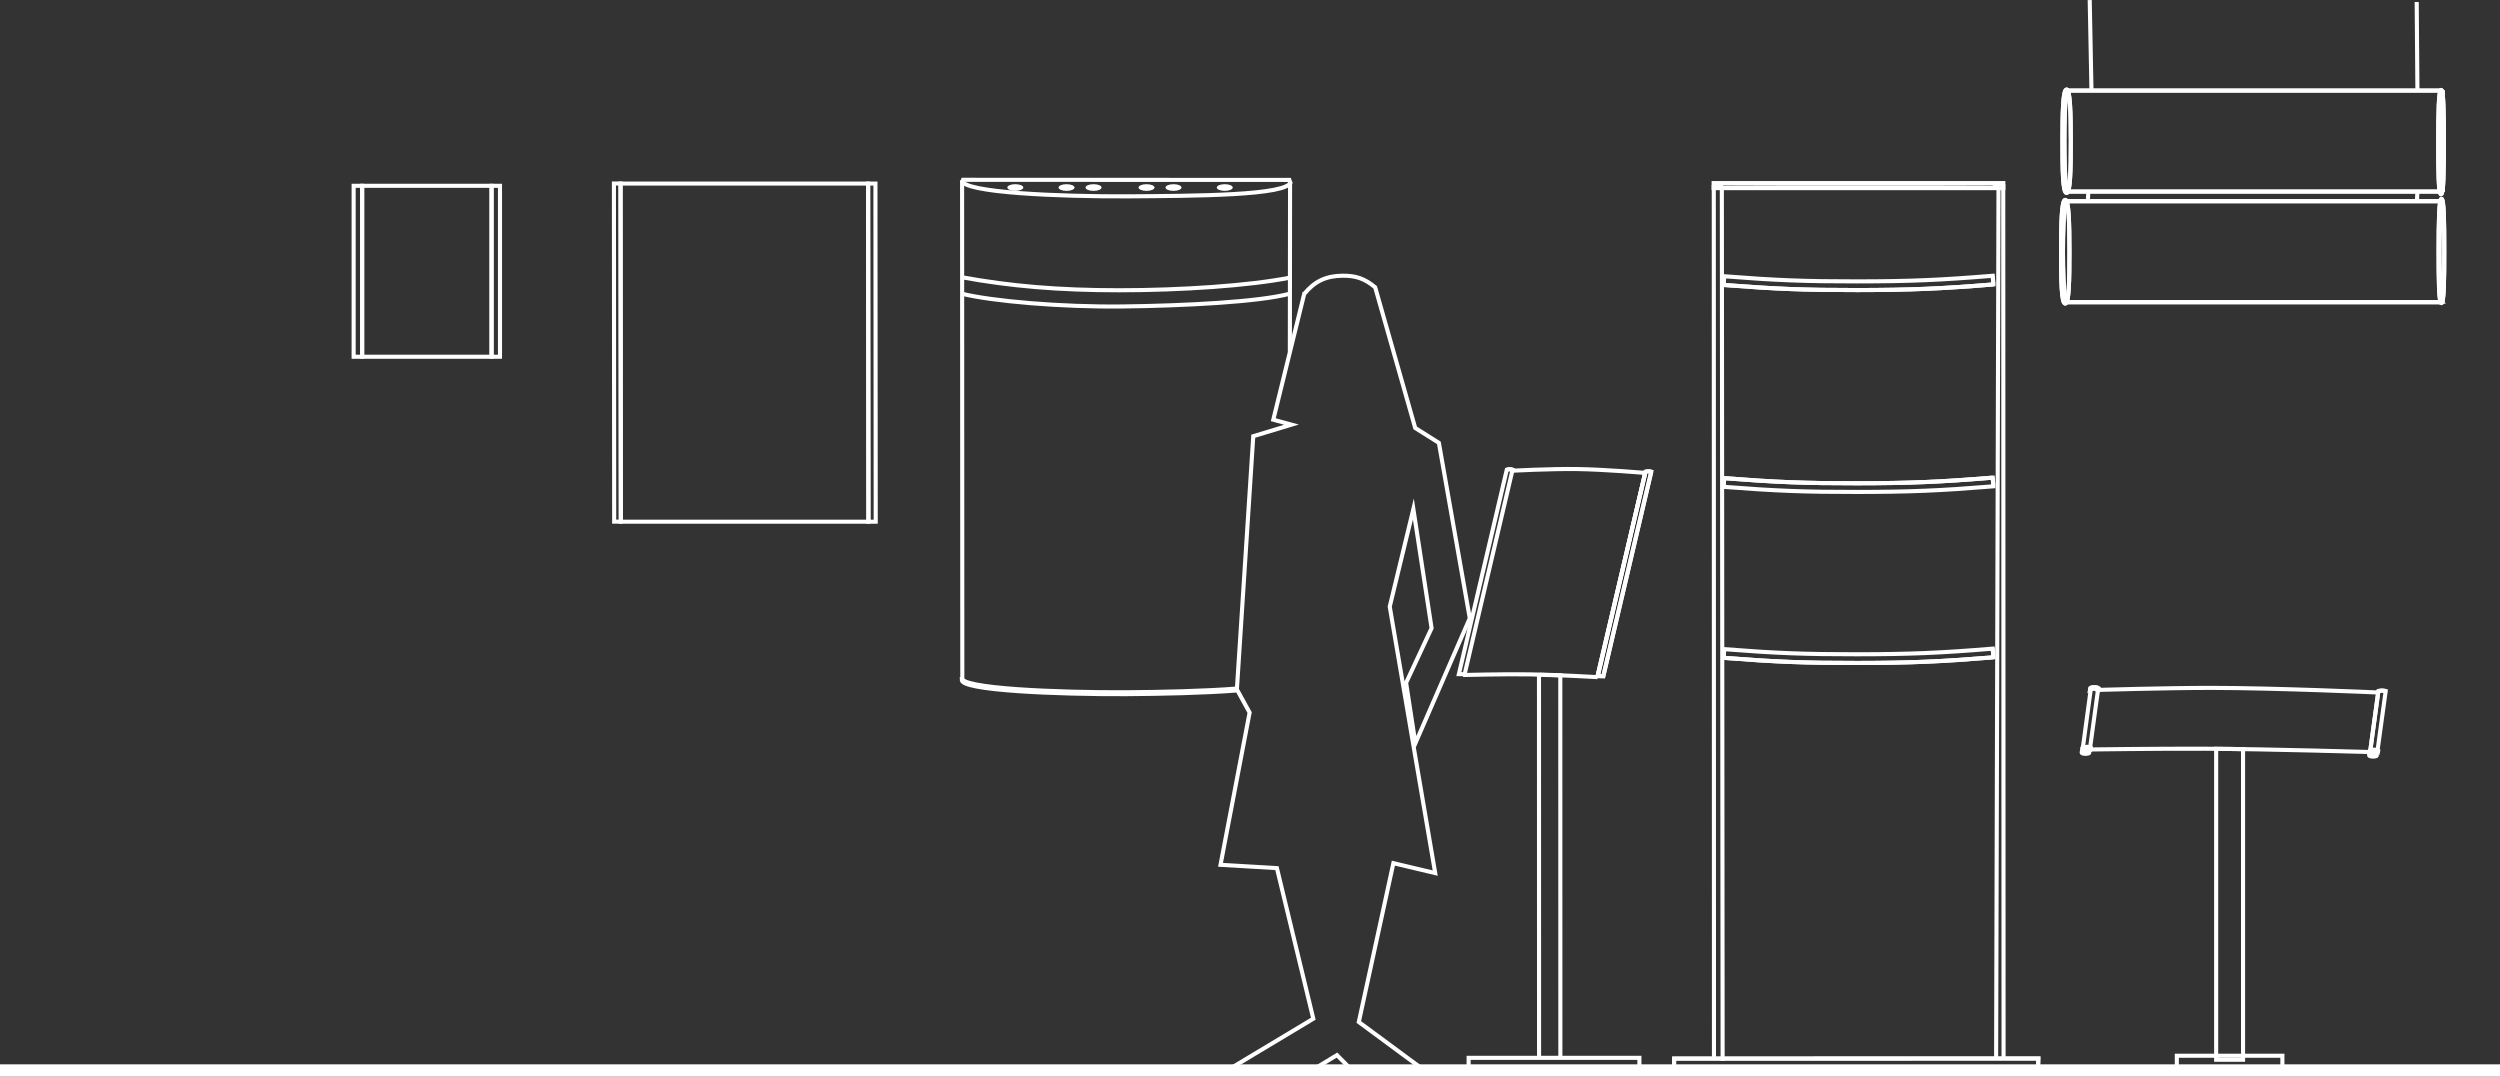 <?xml version="1.0" encoding="UTF-8"?>
<!DOCTYPE svg PUBLIC "-//W3C//DTD SVG 1.1//EN" "http://www.w3.org/Graphics/SVG/1.1/DTD/svg11.dtd">
<!-- Creator: CorelDRAW 2017 -->
<svg xmlns="http://www.w3.org/2000/svg" xml:space="preserve" width="161.542mm" height="69.569mm" version="1.1" style="shape-rendering:geometricPrecision; text-rendering:geometricPrecision; image-rendering:optimizeQuality; fill-rule:evenodd; clip-rule:evenodd"
viewBox="0 0 87367.02 37625.02"
 xmlns:xlink="http://www.w3.org/1999/xlink">
 <rect x="0" y="0" width="87367.02" height="37625.02" fill="#333333" stroke="none"/>
 <defs>
  <style type="text/css">
   <![CDATA[
    .str2 {stroke:white;stroke-width:429.26;stroke-miterlimit:3.864}
    .str1 {stroke:white;stroke-width:143.1;stroke-miterlimit:22.926}
    .str0 {stroke:white;stroke-width:143.1;stroke-miterlimit:3.864}
    .fil0 {fill:none;fill-rule:nonzero}
    .fil1 {fill:white}
   ]]>
  </style>
 </defs>
 <g id="Ebene_x0020_1">
  <line class="fil0 str0" x1="60200.16" y1="37073.2" x2="60173.06" y2= "6553.22" />
  <path class="fil0 str0" d="M60173.06 6553.22c1140.78,-10.38 8470.1,-10.38 9667.99,0"/>
  <line class="fil0 str0" x1="69841.05" y1="6553.22" x2="69758.03" y2= "37039.73" />
  <line class="fil0 str0" x1="70018.06" y1="37006.95" x2="70007.19" y2= "6429.91" />
  <path class="fil0 str0" d="M70007.19 6429.91c-47.38,-8.71 -71.61,3.35 -161.01,3.35 -73.07,0 -136.51,45.65 -158.41,-9.19"/>
  <path class="fil0 str0" d="M60211.73 6468.58c-85.34,10.87 -292.32,-9.25 -320.44,-4.06"/>
  <line class="fil0 str0" x1="59891.29" y1="6464.53" x2="59897.5" y2= "37008.09" />
  <polygon class="fil0 str1" points="58506.81,36994.13 71233.86,36990.62 71222.34,37375.15 58499.23,37371.8 "/>
  <polygon class="fil0 str0" points="58506.81,36994.13 71233.86,36990.62 71222.34,37375.15 58499.23,37371.8 "/>
  <polygon class="fil0 str1" points="59886.15,6398.06 70010.06,6398.06 70010.06,6574.59 59886.15,6574.59 "/>
  <path class="fil0 str1" d="M60233.15 22989.15c1820.93,141.7 2853.33,181.56 4679.45,179.34 1853.76,-2.33 2901.19,-46.19 4748.73,-196.59l-22.07 -303.84c-1847.92,152.24 -2895.84,194.92 -4748.57,196.59 -1808.93,1.68 -2831.59,-37.48 -4635.16,-178.69l-22.39 303.19z"/>
  <path class="fil0 str0" d="M60233.15 22989.15c1820.93,141.7 2853.33,181.56 4679.45,179.34 1853.76,-2.33 2901.19,-46.19 4748.73,-196.59"/>
  <line class="fil0 str0" x1="69661.33" y1="22971.89" x2="69639.26" y2= "22668.05" />
  <line class="fil0 str0" x1="60255.54" y1="22685.96" x2="60233.15" y2= "22989.15" />
  <path class="fil0 str1" d="M60233.15 17013.26c1820.93,141.75 2853.33,181.07 4679.45,178.69 1853.76,-2.33 2901.19,-46.13 4748.73,-196.59l-22.07 -303.19c-1847.92,151.6 -2894.86,194.75 -4748.57,196.65 -1808.93,1.62 -2831.59,-38.18 -4635.16,-178.75l-22.39 303.19z"/>
  <line class="fil0 str0" x1="69661.33" y1="16995.36" x2="69639.26" y2= "16692.17" />
  <path class="fil0 str0" d="M69639.26 16692.17c-1847.92,151.6 -2894.86,194.75 -4748.57,196.65 -1808.93,1.62 -2831.59,-38.18 -4635.16,-178.75"/>
  <line class="fil0 str0" x1="60255.54" y1="16710.07" x2="60233.15" y2= "17013.26" />
  <path class="fil0 str1" d="M60233.15 9958.2c1820.93,141.21 2853.33,181.02 4679.45,178.69 1853.76,-2.33 2901.19,-46.02 4748.73,-196.59l-22.07 -303.19c-1847.92,151.6 -2895.84,194.92 -4748.57,196.59 -1808.93,1.68 -2831.59,-37.97 -4635.16,-179.18l-22.39 303.68z"/>
  <path class="fil0 str0" d="M60233.15 9958.2c1820.93,141.21 2853.33,181.02 4679.45,178.69 1853.76,-2.33 2901.19,-46.02 4748.73,-196.59"/>
  <line class="fil0 str0" x1="69661.33" y1="9940.3" x2="69639.26" y2= "9637.11" />
  <line class="fil0 str0" x1="60255.54" y1="9654.52" x2="60233.15" y2= "9958.2" />
  <path class="fil0 str0" d="M33617.44 23749.45c-118.98,385.02 3390.59,519.36 5729.21,508.49 1239.16,-8.55 2743.92,-39.48 3898.43,-130.34"/>
  <path class="fil0 str0" d="M33613.38 23679.14c-119.96,385.02 3375.72,524.55 5714.17,513.52 1242.56,-8.55 2752.14,-39.48 3907.47,-131.15"/>
  <path class="fil0 str0" d="M45082.3 10261.28c-1075.83,292.86 -3715.15,423.47 -5850.57,448.57 -2139.48,25.09 -4544.89,-180.64 -5635.59,-448.57"/>
  <path class="fil0 str0" d="M33596.13 9686.7c1732.18,314.98 3386.64,457 5521.31,457 2140.24,0 4542.68,-158.09 5964.85,-441.59"/>
  <line class="fil0 str0" x1="33622.09" y1="6341.7" x2="33629.83" y2= "23739.72" />
  <path class="fil0 str0" d="M33614.57 6299.09c0,438.67 3444.78,572.9 5790.65,562.52 2345.97,-16.77 5618.61,-25.26 5702.76,-505.46"/>
  <polyline class="fil0 str0" points="45080.89,6356.95 45058.99,6287.67 33656.76,6283.67 33623.77,6375.34 "/>
  <polygon class="fil0 str1" points="12656.04,6493.24 17178.7,6493.24 17178.7,12466.8 12656.04,12466.8 "/>
  <polygon class="fil0 str1" points="12358.53,6493.24 12656.04,6493.24 12656.04,12466.8 12358.53,12466.8 "/>
  <polygon class="fil0 str1" points="17178.7,6493.24 17473.19,6493.24 17473.19,12466.8 17178.7,12466.8 "/>
  <polygon class="fil0 str1" points="21688.61,6415.47 30336.37,6415.47 30346.37,18232.3 21698.07,18232.3 "/>
  <polygon class="fil0 str1" points="21454.42,6412.61 21683.85,6412.61 21693.36,18229.98 21463.62,18229.98 "/>
  <polygon class="fil0 str1" points="30341.34,6415.47 30593.48,6415.47 30603.54,18232.3 30351.4,18232.3 "/>
  <path class="fil0 str1" d="M45577.92 10271.18l-1080.42 4395.35 635.32 173.55 -1335.05 404.06 -572.53 8848.25 445.21 809.36 -1016.98 5320.45 1970.9 115.95 1271.61 5262.25 -2988 1792.65 3051.44 -57.71 763.12 -462.85 571.93 578.31 2543.27 0 -2351.87 -1734.61 1208.22 -5551.55 1461.71 347 -1589.18 -9310.55 826.01 -3412.01 636.51 4163.61 -890.64 1908.65 324.45 2113.74 1901.08 -4369.39 -1080.21 -6129.8 -827.1 -520.01 -1399.14 -4915.74c-364.25,-301.51 -670.96,-410.6 -1144.78,-404.76 -576.91,6.87 -967.28,192.59 -1334.88,635.8z"/>
  <path class="fil0 str1" d="M72174.53 6985.51c122.34,0 146.4,813.36 146.4,1815.79 0,994.38 -16.06,1807.74 -146.4,1807.74 -137.7,0 -146.4,-813.36 -146.4,-1807.74 0,-1002.43 16.22,-1815.79 146.4,-1815.79z"/>
  <path class="fil0 str0" d="M72174.53 6985.51c122.34,0 146.4,813.36 146.4,1815.79 0,994.38 -16.06,1807.74 -146.4,1807.74 -137.7,0 -146.4,-813.36 -146.4,-1807.74 0,-1002.43 16.22,-1815.79 146.4,-1815.79z"/>
  <path class="fil0 str1" d="M72221.91 3126.94c122.12,0 146.4,813.2 146.4,1807.57 0,994.86 -16.22,1808.22 -146.4,1808.22 -137.86,0 -146.4,-813.36 -146.4,-1808.22 0,-994.38 16.55,-1807.57 146.4,-1807.57z"/>
  <path class="fil0 str0" d="M72221.91 3126.94c122.12,0 146.4,813.2 146.4,1807.57 0,994.86 -16.22,1808.22 -146.4,1808.22 -137.86,0 -146.4,-813.36 -146.4,-1808.22 0,-994.38 16.55,-1807.57 146.4,-1807.57z"/>
  <line class="fil0 str0" x1="84479.62" y1="6713.96" x2="84464.26" y2= "7029.86" />
  <line class="fil0 str0" x1="72981.51" y1="6682.81" x2="72965.44" y2= "6998.22" />
  <line class="fil0 str0" x1="73028.88" y1="1.41" x2="73090.43" y2= "3165.5" />
  <line class="fil0 str0" x1="84456.04" y1="69.5" x2="84481.46" y2= "3192.54" />
  <path class="fil0 str1" d="M85306.83 3141.86c-82.31,0 -99.08,821.42 -99.08,1823.8 0,1010.49 8.06,1823.31 99.08,1823.31 91.18,0 99.19,-812.82 99.19,-1823.31 0,-1002.38 -8,-1823.8 -99.19,-1823.8z"/>
  <path class="fil0 str0" d="M85306.83 3141.86c-82.31,0 -99.08,821.42 -99.08,1823.8 0,1010.49 8.06,1823.31 99.08,1823.31 91.18,0 99.19,-812.82 99.19,-1823.31 0,-1002.38 -8,-1823.8 -99.19,-1823.8z"/>
  <path class="fil0 str1" d="M72231.53 3165.5l13065.56 0 39.86 23.58c7.36,-7.36 14.87,0 14.87,7.52 8.71,8.71 8.71,24.28 8.71,32.29l7.36 0 0 7.52 0 111.3c0,7.52 -7.36,7.52 -7.36,7.52l-8.71 23.58 0 7.52c-38.67,323.96 -54.73,884.8 -54.73,1547.76 0,663.39 16.06,1216.23 54.73,1547.7l0 7.52 8.71 16.06 7.36 7.52 0 118.82 0 7.52 -7.36 0c0,8.55 0,16.06 -8.71,24.12l0 8c0,7.52 -7.52,7.52 -14.87,7.52l-39.86 16.22 -13065.56 0 -15.58 -55.87 0 -7.52 0 -118.82c0,0 0,-7.52 -8,-7.52l-8.06 -16.06 0 -7.52c-39.32,-331.48 -55.38,-884.32 -55.38,-1547.7 0,-662.95 16.06,-1223.8 55.38,-1547.76l0 -7.52 8.06 -23.58c8,0 8,0 8,-7.52l0 -118.82 15.58 -63.39z"/>
  <polyline class="fil0 str0" points="72231.53,3165.5 85297.09,3165.5 85336.95,3189.08 "/>
  <path class="fil0 str0" d="M85336.95 3189.08c7.36,-7.36 14.87,0 14.87,7.52 8.71,8.71 8.71,24.28 8.71,32.29"/>
  <polyline class="fil0 str0" points="85360.53,3228.88 85367.89,3228.88 85367.89,3236.4 85367.89,3347.7 "/>
  <path class="fil0 str0" d="M85367.89 3347.7c0,7.52 -7.36,7.52 -7.36,7.52"/>
  <polyline class="fil0 str0" points="85360.53,3355.22 85351.82,3378.8 85351.82,3386.32 "/>
  <path class="fil0 str0" d="M85351.82 3386.32c-38.67,323.96 -54.73,884.8 -54.73,1547.76 0,663.39 16.06,1216.23 54.73,1547.7"/>
  <polyline class="fil0 str0" points="85351.82,6481.78 85351.82,6489.3 85360.53,6505.36 85367.89,6512.88 85367.89,6631.7 85367.89,6639.22 85360.53,6639.22 "/>
  <path class="fil0 str0" d="M85360.53 6639.22c0,8.55 0,16.06 -8.71,24.12"/>
  <line class="fil0 str0" x1="85351.82" y1="6663.34" x2="85351.82" y2= "6671.34" />
  <path class="fil0 str0" d="M85351.82 6671.34c0,7.52 -7.52,7.52 -14.87,7.52"/>
  <polyline class="fil0 str0" points="85336.95,6678.86 85297.09,6695.08 72231.53,6695.08 72215.96,6639.22 72215.96,6631.7 72215.96,6512.88 "/>
  <path class="fil0 str0" d="M72215.96 6512.88c0,0 0,-7.52 -8,-7.52"/>
  <polyline class="fil0 str0" points="72207.95,6505.36 72199.89,6489.3 72199.89,6481.78 "/>
  <path class="fil0 str0" d="M72199.89 6481.78c-39.32,-331.48 -55.38,-884.32 -55.38,-1547.7 0,-662.95 16.06,-1223.8 55.38,-1547.76"/>
  <polyline class="fil0 str0" points="72199.89,3386.32 72199.89,3378.8 72207.95,3355.22 "/>
  <path class="fil0 str0" d="M72207.95 3355.22c8,0 8,0 8,-7.52"/>
  <polyline class="fil0 str0" points="72215.96,3347.7 72215.96,3228.88 72231.53,3165.5 "/>
  <path class="fil0 str1" d="M72188.37 7031.59l13064.21 0 39.32 16.22c8.06,0 16.06,0 24.12,7.52l-8.06 8.06c8.06,8 8.06,15.58 8.06,31.64l7.52 0 0 118.28 0 8 -7.52 15.58 -8.06 8.06c-31.58,331.42 -55.38,892.32 -55.38,1547.7 0,662.9 23.8,1223.26 55.38,1547.7 0,7.52 0,7.52 8.06,15.09l7.52 16.06 0 7.52 0 111.25 0 7.52 -7.52 0c0,16.06 0,23.63 -8.06,31.15l8.06 8.71c-8.06,0 -16.06,7.52 -24.12,7.52l-39.32 16.06 -13064.21 0 -23.58 -63.44 0 -7.52 0 -111.25 0 -7.52 -7.57 -16.06c-8,-7.57 -8,-7.57 -8,-15.09 -31.8,-324.45 -55.38,-884.8 -55.38,-1547.7 0,-655.38 23.58,-1216.28 55.38,-1547.7l8 -8.06 7.57 -15.58 0 -8 0 -118.28 23.58 -63.44z"/>
  <polyline class="fil0 str0" points="72188.37,7031.59 85252.58,7031.59 85291.9,7047.82 "/>
  <path class="fil0 str0" d="M85291.9 7047.82c8.06,0 16.06,0 24.12,7.52"/>
  <line class="fil0 str0" x1="85316.02" y1="7055.33" x2="85307.96" y2= "7063.39" />
  <path class="fil0 str0" d="M85307.96 7063.39c8.06,8 8.06,15.58 8.06,31.64"/>
  <polyline class="fil0 str0" points="85316.02,7095.03 85323.54,7095.03 85323.54,7213.31 85323.54,7221.31 85316.02,7236.89 85307.96,7244.95 "/>
  <path class="fil0 str0" d="M85307.96 7244.95c-31.58,331.42 -55.38,892.32 -55.38,1547.7 0,662.9 23.8,1223.26 55.38,1547.7 0,7.52 0,7.52 8.06,15.09"/>
  <polyline class="fil0 str0" points="85316.02,10355.44 85323.54,10371.51 85323.54,10379.02 85323.54,10490.27 85323.54,10497.79 85316.02,10497.79 "/>
  <path class="fil0 str0" d="M85316.02 10497.79c0,16.06 0,23.63 -8.06,31.15"/>
  <line class="fil0 str0" x1="85307.96" y1="10528.94" x2="85316.02" y2= "10537.65" />
  <path class="fil0 str0" d="M85316.02 10537.65c-8.06,0 -16.06,7.52 -24.12,7.52"/>
  <polyline class="fil0 str0" points="85291.9,10545.17 85252.58,10561.23 72188.37,10561.23 72164.79,10497.79 72164.79,10490.27 72164.79,10379.02 72164.79,10371.51 72157.22,10355.44 "/>
  <path class="fil0 str0" d="M72157.22 10355.44c-8,-7.57 -8,-7.57 -8,-15.09 -31.8,-324.45 -55.38,-884.8 -55.38,-1547.7 0,-655.38 23.58,-1216.28 55.38,-1547.7"/>
  <polyline class="fil0 str0" points="72149.22,7244.95 72157.22,7236.89 72164.79,7221.31 72164.79,7213.31 72164.79,7095.03 72188.37,7031.59 "/>
  <path class="fil0 str1" d="M85320.19 6945.27c-82.48,0 -99.19,820.71 -99.19,1823.8 0,1002.38 8.71,1823.26 99.19,1823.26 91.02,0 99.73,-820.88 99.73,-1823.26 0,-1003.08 -8.71,-1823.8 -99.73,-1823.8z"/>
  <path class="fil0 str0" d="M85320.19 6945.27c-82.48,0 -99.19,820.71 -99.19,1823.8 0,1002.38 8.71,1823.26 99.19,1823.26 91.02,0 99.73,-820.88 99.73,-1823.26 0,-1003.08 -8.71,-1823.8 -99.73,-1823.8z"/>
  <polyline class="fil0 str0" points="53782.74,23582.5 54527.52,23599.8 54529.84,36967.74 "/>
  <line class="fil0 str0" x1="53785.12" y1="36967.74" x2="53782.74" y2= "23582.5" />
  <path class="fil0 str0" d="M55831.41 23664.11c0,0 -1437.1,-82.96 -2357.71,-97.4 -912.87,-14.39 -2343.65,22.44 -2343.65,22.44"/>
  <path class="fil0 str0" d="M52801.77 16451.23c0,0 1415.69,-73.28 2320.55,-59.38 926.93,13.2 2371.61,133.69 2371.61,133.69"/>
  <line class="fil0 str0" x1="57493.93" y1="16525.54" x2="55831.41" y2= "23664.11" />
  <path class="fil0 str1" d="M55829.09 23626.14l201.78 4.49 1676.2 -7146.57c0,0 -59.38,-13.25 -97.89,-14.39 -40.94,-0.54 -103.89,13.2 -103.89,13.2l-1676.2 7143.27z"/>
  <polyline class="fil0 str0" points="55829.09,23626.14 56030.87,23630.63 57707.08,16484.06 "/>
  <path class="fil0 str0" d="M57707.08 16484.06c0,0 -59.38,-13.25 -97.89,-14.39 -40.94,-0.54 -103.89,13.2 -103.89,13.2"/>
  <line class="fil0 str0" x1="57505.29" y1="16482.87" x2="55829.09" y2= "23626.14" />
  <path class="fil0 str1" d="M50982.95 23558.21l201.14 4 1675.72 -7146.79c0,0 -58.03,-18.39 -96.7,-18.39 -42.18,-1.19 -105.57,18.39 -105.57,18.39l-1674.58 7142.79z"/>
  <path class="fil0 str0" d="M52859.8 16415.43c0,0 -58.03,-18.39 -96.7,-18.39 -42.18,-1.19 -105.57,18.39 -105.57,18.39"/>
  <polygon class="fil0 str1" points="51323.73,36967.74 57291.55,36967.74 57291.55,37320.42 51323.73,37320.42 "/>
  <line class="fil0 str2" x1="-0" y1="37410.36" x2="87367.02" y2= "37410.36" />
  <path class="fil0 str1" d="M72745.27 26299.37c4.16,-22.44 68.09,-39.32 143.05,-38.18 74.96,1.84 132.02,21.96 127.96,44.51 -4,22.93 -67.39,39.16 -142.35,38.02 -74.96,-1.68 -132.72,-21.96 -128.66,-44.35z"/>
  <path class="fil0 str1" d="M72781.51 26125.55c0,0 63.93,-20.23 146.4,-24.23 76.64,-2.87 139.59,30.61 139.59,30.61l-8.71 46.02c0,0 -65.12,-34.51 -140.72,-33.32 -75.99,1.03 -145.27,26.93 -145.27,26.93l8.71 -46.02z"/>
  <path class="fil0 str0" d="M72781.51 26125.55c0,0 63.93,-20.23 146.4,-24.23 76.64,-2.87 139.59,30.61 139.59,30.61"/>
  <line class="fil0 str0" x1="73067.5" y1="26131.93" x2="73058.79" y2= "26177.95" />
  <path class="fil0 str0" d="M73058.79 26177.95c0,0 -65.12,-34.51 -140.72,-33.32 -75.99,1.03 -145.27,26.93 -145.27,26.93"/>
  <line class="fil0 str0" x1="72772.8" y1="26171.57" x2="72781.51" y2= "26125.55" />
  <path class="fil0 str1" d="M82793.63 26395.42c4.06,-22.39 67.44,-39.16 142.4,-37.97 74.96,1.68 132.5,21.74 128.5,44.35 -4,23.09 -67.93,39.81 -142.89,37.97 -74.96,-1.68 -132.02,-21.74 -128.02,-44.35z"/>
  <path class="fil0 str1" d="M82824.13 26227.66c0,0 64.09,-20.28 146.4,-24.28 76.1,-2.87 139.05,29.96 139.05,29.96l-8.71 46.67c0,0 -65.12,-34.67 -140.08,-33.48 -76.1,1.19 -145.21,27.8 -145.21,27.8l8.55 -46.67z"/>
  <path class="fil0 str0" d="M82824.13 26227.66c0,0 64.09,-20.28 146.4,-24.28 76.1,-2.87 139.05,29.96 139.05,29.96"/>
  <line class="fil0 str0" x1="83109.58" y1="26233.34" x2="83100.88" y2= "26280.01" />
  <path class="fil0 str0" d="M83100.88 26280.01c0,0 -65.12,-34.67 -140.08,-33.48 -76.1,1.19 -145.21,27.8 -145.21,27.8"/>
  <line class="fil0 str0" x1="82815.59" y1="26274.33" x2="82824.13" y2= "26227.66" />
  <path class="fil0 str1" d="M73052.9 24041.77c0,0 40.51,-27.15 146.57,-24.77 93.4,2.16 140.08,30.45 140.08,30.45l-8.71 47.86c0,0 -48.35,-31.15 -141.21,-33.96 -92.21,-2.87 -145.92,28.23 -145.92,28.23l9.19 -47.81z"/>
  <path class="fil0 str0" d="M73052.9 24041.77c0,0 40.51,-27.15 146.57,-24.77 93.4,2.16 140.08,30.45 140.08,30.45"/>
  <line class="fil0 str0" x1="73339.54" y1="24047.45" x2="73330.83" y2= "24095.31" />
  <path class="fil0 str0" d="M73330.83 24095.31c0,0 -48.35,-31.15 -141.21,-33.96 -92.21,-2.87 -145.92,28.23 -145.92,28.23"/>
  <line class="fil0 str0" x1="73043.7" y1="24089.58" x2="73052.9" y2= "24041.77" />
  <path class="fil0 str1" d="M82832.84 26237.99l252.46 4.54 287.13 -2093.02c0,0 -74.47,-16.06 -122.82,-16.71 -51.87,-0.54 -132.02,15.52 -132.02,15.52l-284.75 2089.67z"/>
  <path class="fil0 str0" d="M83372.43 24149.51c0,0 -74.47,-16.06 -122.82,-16.71 -51.87,-0.54 -132.02,15.52 -132.02,15.52"/>
  <line class="fil0 str0" x1="83117.59" y1="24148.32" x2="82832.84" y2= "26237.99" />
  <path class="fil0 str1" d="M72785.56 26156l252.46 5.19 285.94 -2092.32c0,0 -73.77,-22.61 -122.28,-23.09 -51.87,-0.65 -133.21,23.09 -133.21,23.09l-282.91 2087.13z"/>
  <path class="fil0 str0" d="M73323.96 24068.87c0,0 -73.77,-22.61 -122.28,-23.09 -51.87,-0.65 -133.21,23.09 -133.21,23.09"/>
  <polygon class="fil0 str1" points="77447.82,26168 78387.51,26179.36 78387.51,37035.13 77447.82,37035.13 "/>
  <path class="fil0 str0" d="M82858.26 26282.82c0,0 -3547.54,-107.25 -5816.93,-117.58 -1591.56,-6.87 -4080.59,27.1 -4080.59,27.1"/>
  <path class="fil0 str0" d="M73232.78 24112.03c0,0 2472.37,-73.77 4053.55,-72.63 2275.88,1.68 5833.59,161.49 5833.59,161.49"/>
  <polygon class="fil0 str1" points="76073.02,36894.46 79762.26,36894.46 79762.26,37332.48 76073.02,37332.48 "/>
  <ellipse class="fil1" cx="35481.91" cy="6553.44" rx="279.45" ry="117.06"/>
  <ellipse class="fil1" cx="37272.45" cy="6553.44" rx="279.45" ry="117.06"/>
  <ellipse class="fil1" cx="38215.77" cy="6553.44" rx="279.45" ry="117.06"/>
  <ellipse class="fil1" cx="42801.22" cy="6553.44" rx="279.45" ry="117.06"/>
  <ellipse class="fil1" cx="41010.69" cy="6553.44" rx="279.45" ry="117.06"/>
  <ellipse class="fil1" cx="40067.37" cy="6553.44" rx="279.45" ry="117.06"/>
  <line class="fil0 str0" x1="45083.76" y1="6322.18" x2="45076.24" y2= "12291.95" />
 </g>
</svg>
